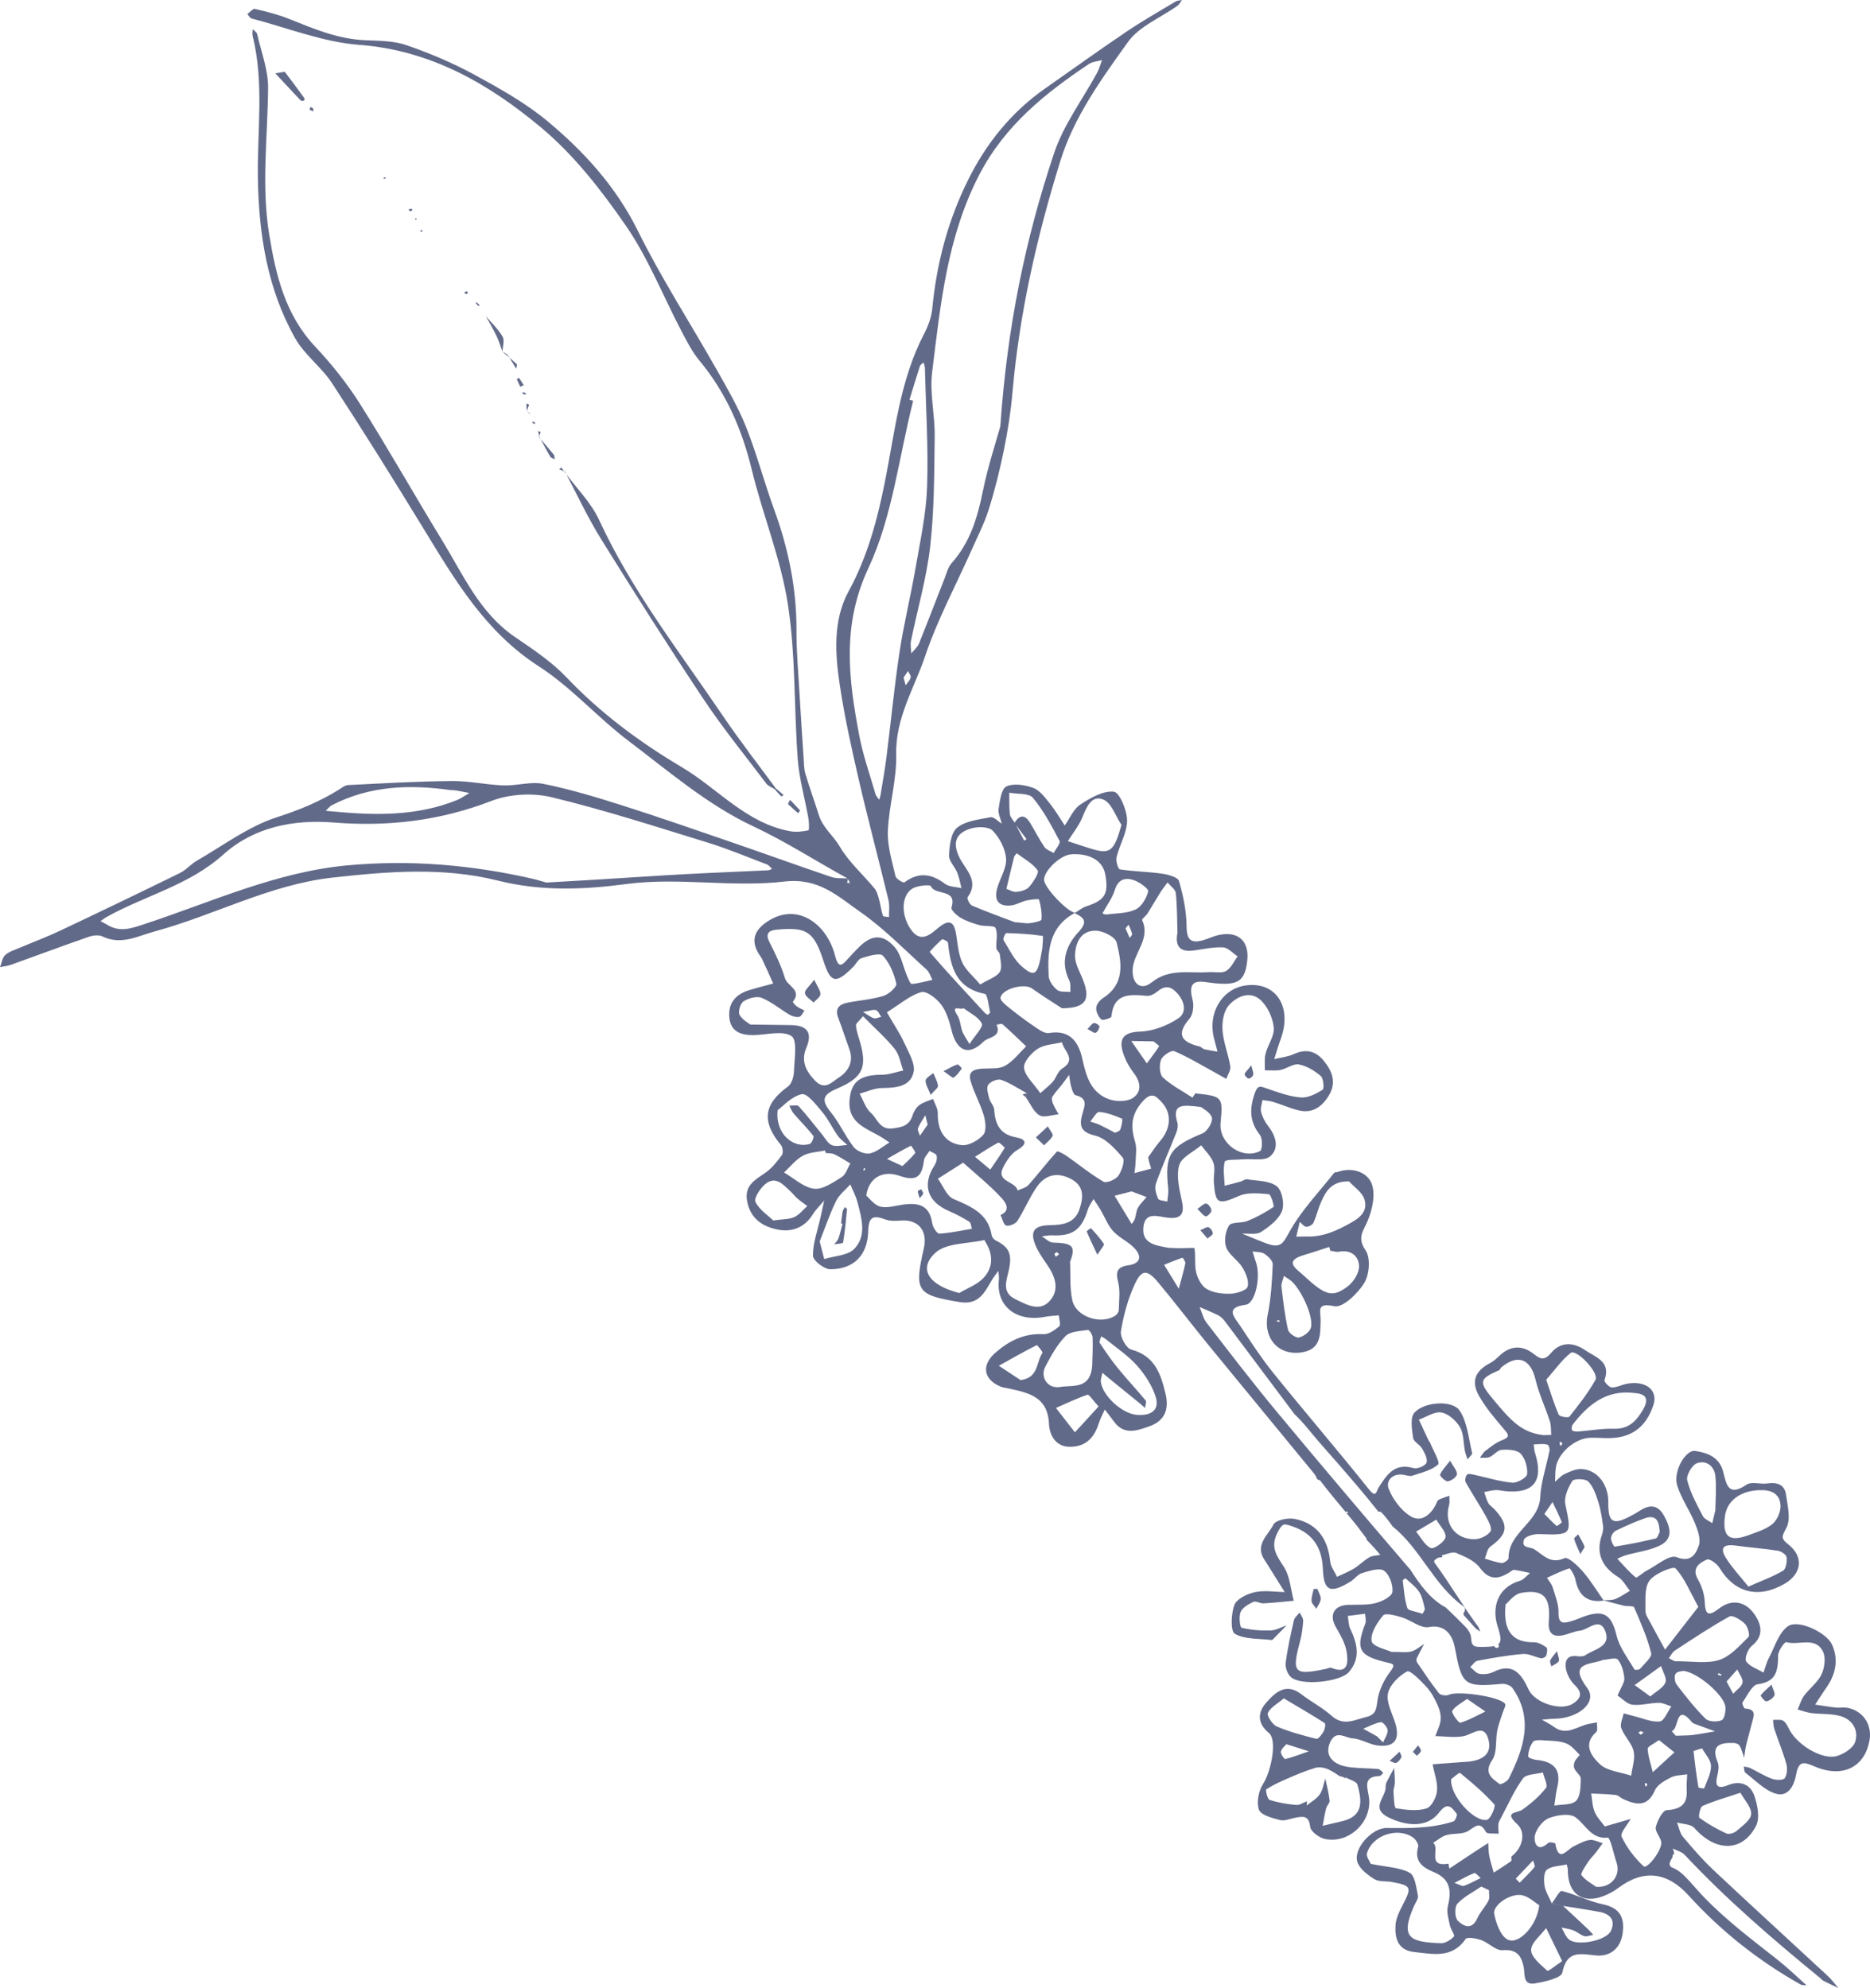 <?xml version="1.0" encoding="UTF-8"?><svg id="_レイヤー_2" xmlns="http://www.w3.org/2000/svg" viewBox="0 0 995.03 1057.9"><defs><style>.cls-1{fill:#626a89;}</style></defs><g id="_レイヤー_1-2"><path class="cls-1" d="M0,514.65c1.93-.4,3.95-.56,5.79-1.22,13.8-4.94,27.53-10.07,41.37-14.88,2.25-.78,5.38-1.17,7.37-.22,10,4.82,18.76-.23,27.93-2.72,31.73-8.61,61.17-24.87,94.35-28.58,29.38-3.28,58.95-5.71,87.97,1.55,23.03,5.76,45.19,4.95,68.75,1.83,27.51-3.64,56.21,1.95,83.83-1.29,18.34-2.15,28.5,7.9,40.26,16.07,12.78,8.88,23.79,20.31,35.43,30.79,1.47,1.33,2.08,3.62,3.08,5.47-3.65.8-7.28,1.85-10.97,2.18-.71.06-1.82-2.62-2.48-4.16-2.25-5.27-3.2-11.65-6.81-15.66-6.43-7.14-12.47-6.3-19.26.68-1.76,1.81-3.54,3.59-5.2,5.49-3.64,4.16-5.29,5.49-7.19-1.8-4.32-16.58-20.22-28.54-36.26-17.53-6.41,4.4-8.56,9.68-4.35,16.72.65,1.08,1.47,2.07,2,3.2,1.99,4.25,3.89,8.55,5.82,12.82-4.24,1.16-8.51,2.22-12.71,3.5-7.19,2.18-11.38,6.88-10.63,14.62.74,7.66,6.33,9.39,12.95,9.31,6.9-.09,15.41-2.6,20.13.55,3.23,2.16,1.53,12.23,1.31,18.74-.09,2.8-1.2,6.65-3.23,8.12-12.92,9.37-14.13,18.55-3.73,31.08.99,1.19,1.34,4.24.52,5.37-2.53,3.47-5.34,7.04-8.82,9.44-5.55,3.82-11.28,6.77-9.65,15.22,1.76,9.2,8.21,13.39,16.22,14.98,7.51,1.48,14.23-.95,18.66-8.02,1.69-2.7,4.06-4.97,6.12-7.44-.69,3.11-1.37,6.23-2.06,9.34-1.48,6.7-3.99,13.4-3.92,20.08.03,2.55,5.98,7.17,9.23,7.17,12.39-.03,19.85-7.45,20.15-20.2.18-7.86,2.69-8.71,9.16-6.3,2.5.93,5.54.77,8.3.57,9.3-.67,14.33,5.46,12.11,15.03-5.24,22.61-3.61,24.62,19.14,28.36,10.57,1.74,13.42-5.71,17.47-12.31.92-1.5,2.06-2.87,3.1-4.3.09,1.63.42,3.29.25,4.89-1.53,13.85,9.27,22.47,24.5,19.57,2.42-.46,4.92-.55,7.38-.81.15,2.01,1.19,5.05.28,5.83-2.35,2.01-5.62,4.35-8.39,4.2-10.16-.54-18.14,3.4-25.54,9.8-7.55,6.52-6.62,14.18,2.58,18.06,1.43.6,3.05.74,4.58,1.08,10.57,2.33,20.65,4.38,21.29,18.9.25,5.62,3.37,12.48,11.87,12.11,8.17-.35,12.3-5.22,14.6-12.46.81-2.54,2.13-4.93,3.22-7.38,1.64,2.15,3.32,4.27,4.91,6.45,5.37,7.39,12.32,4.75,18.75,2.5,8.05-2.83,10.68-8.82,8.68-17.23-2.55-10.71-5.72-20.29-18.3-23.64-2.63-.7-5.94-6.67-5.47-9.66,1.35-8.43,3.65-16.95,7.18-24.71,3.86-8.48,6.72-8.47,12.86-1.11,9.05,10.86,17.6,22.13,26.55,33.08,18.66,22.82,37.46,45.53,56.15,68.33.78.96,1.3,2.13,1.86,3.27.61,0,1.23.24,1.69.84,4.25,5.65,8.87,11.03,13.36,16.49.18-.17.37-.34.55-.51.26.28.51.56.77.84-.23.06-.47.11-.7.17l-.54-.4c.08.1.16.19.24.29,2.77,3.38,5.69,6.78,8.26,10.39.75.98,1.52,1.95,2.25,2.94.2.27.22.52.18.76.07.11.13.22.2.33.79.83,1.58,1.65,2.37,2.48,1.67,1.74,3.2,3.61,4.79,5.43-1.98.41-4.23.38-5.89,1.34-2.91,1.69-5.32,4.23-8.2,5.99-2.81,1.72-5.95,2.92-8.94,4.35-1.26-2.72-3.36-5.36-3.64-8.18-1.2-12.01-6.95-20.29-18.94-22.64-3.59-.7-10.1.65-11.27,3.03-2.75,5.58-9.95,10.71-4.91,18.51.51.79,1.03,1.58,1.53,2.38,3.13,5,6.26,10.01,9.39,15.01-5.33-.07-10.85-1.05-15.92.07-4.07.9-9.61,3.55-10.85,6.82-1.78,4.68-2.15,13.97.26,15.34,5.39,3.06,12.87,2.45,19.5,3.3.26.03.62-.21.82-.42,2.4-2.45,4.78-4.92,7.17-7.38-2.81.95-5.61,2.63-8.45,2.71-5.18.14-10.48-.23-15.47-1.45-.9-.22-1.55-5.98-.51-8.39,1.02-2.37,4.16-4.16,6.76-5.36,1.39-.64,3.63.88,5.45.78,5.36-.29,10.71-.89,16.07-1.38-1.65-6.09-2.02-13.01-5.28-18.06-4.13-6.38-7.52-10.79-2.94-19.04,2.14-3.86,2.88-3.94,5.85-3.04,11.54,3.49,17.35,10.61,17.86,23.34.48,11.95,4.14,13.07,14.75,6.55,2.13-1.31,3.76-3.8,6-4.45,3.86-1.13,9.22-3.03,11.72-1.33,2.93,1.99,4.98,7.67,4.51,11.39-.3,2.38-5.58,5.06-9.05,5.91-4.7,1.16-9.8.71-14.73.92-7.3.32-9.92,5.39-6.4,11.63,2.43,4.3,5.19,8.86,5.87,13.58.69,4.8,1.15,12.09-8.21,8.29-.71-.29-1.77.33-2.68.52-17.11,3.64-18.46,2.21-14.01-14.31.98-3.62,1.5-7.42,1.74-11.16.09-1.46-1.19-3.01-1.85-4.51-1.06,1.38-2.73,2.62-3.08,4.17-1.72,7.52-3.42,15.09-4.39,22.73-.3,2.37.97,5.79,2.73,7.43,5.22,4.89,26.44,2.74,31.05-2.76,6.25-7.46,4.28-15.11.58-22.93-.96-2.02-.89-4.52-1.29-6.8,3.07-.39,6.13-.78,9.2-1.17.07,1.75.7,3.72.12,5.22-5.19,13.53-3.51,17.11,10.83,20.55,3.99.96,5.6.89,2.28,5.27-3.1,4.09-5.6,9.21-6.49,14.21-.8,4.49-.33,8.34-6.05,9.69-6.31,1.49-12.17,5.09-18.53-.64-4.86-4.37-10.88-7.43-16.09-11.46-8.13-6.29-13.79-1.04-18.58,4.36-4.66,5.25-5.06,10.96,1.35,16.28,4.52,3.75,1.18,20.43-3.13,27.1-2.39,3.7-3.61,9.87-2.18,13.75,1.06,2.87,7.11,4.41,11.21,5.46,2.5.64,5.53-.78,8.32-1.28,3.99-.71,7.07-1.21,7.7,4.83.26,2.48,4.68,5.81,7.71,6.48,12.99,2.89,25.61-9.3,23.53-22.4-.85-5.37-3.09-10.8,5.66-11.06.69-.02,1.35-1.09,2.02-1.67-.87-.71-1.7-1.95-2.63-2.04-5-.46-10.05-.37-15.03-.97-9.87-1.19-13.84-6.74-10.4-13.71,3.09-6.25,7.89-1.88,11.58-1.68,4.54.25,8.89,3.25,13.47,3.82,8.99,1.11,12.05-3.23,9.36-11.98-1.61-5.24-4.85-10.96-3.86-15.74.95-4.58,5.82-9.29,10.2-11.71,1.49-.83,7.09,4.8,10.15,8.09,2.52,2.71,4.39,6.18,5.96,9.58,1.13,2.45,1.96,5.4,1.73,8.02-.25,2.98-1.82,5.84-2.82,8.75,4.96.09,10.06.92,14.85.06,5.06-.91,11.21-7.27,13.48,2.11,1.94,8.04-4.22,10.88-11.32,11.48-.94.08-1.88.11-2.83.18-5.21.39-10.43.78-15.64,1.18.89,4.73,2.76,9.55,2.34,14.16-.31,3.41-3.01,8.57-5.7,9.36-5,1.48-10.85.76-16.16-.13-.92-.15-1.09-5.68-1.3-8.74-.1-1.52.69-3.09.72-4.65.04-2.69-.2-5.38-.33-8.07-1.39,2.57-2.85,5.1-4.13,7.73-.4.81-.43,1.85-.45,2.79-.13,5.31-8.27,11.01,1.64,15.86,10.09,4.93,20.74,5.28,26.76-2.58,4.66-6.09,6.71-2.81,9.42.56.47.59-.75,3.79-1.73,4.11-11.57,3.75-23.57,3.63-35.55,3.48-7.77-.1-17.97,11.08-15.53,18.18,1.26,3.67,5.43,6.81,9,9.04,2.44,1.52,6.14.94,9.23,1.52,10.47,1.95,10.73,2.72,6.09,11.78-1.83,3.56-3.85,7.47-4.07,11.31-.38,6.88,1.22,13.26,10.03,14.19,9.94,1.05,20.04,3.56,27.29-6.95.83-1.2,5.75-.32,8.39.63,3.93,1.42,7.68,5.63,11.24,5.35,7.47-.6,9.96,2.7,11.27,8.96.76,3.65-.59,9.79,5.94,8.71,5.24-.87,13.99-2.85,14.58-5.7,2.45-11.91,9.12-10.1,17.84-9.2,7.12.74,13.13-3.23,14.28-11.81,1.16-8.64-1.6-13.55-10.72-15.45-7.38-1.54-14.3-5.22-21.65-7.05-1.15-.28-3.5,4.28-5.29,6.61,1.94.45,3.88.9,5.81,1.35-1.95-.41-3.87-.84-5.79-1.26-1.36-3.14-3.34-6.17-3.91-9.44-.49-2.82-.42-7.33,1.26-8.58,2.71-2.01,6.96-1.96,10.56-2.78.2.98.58,1.95.57,2.93-.12,12.71,7.95,18.44,19.49,13.69,2.6-1.07,5.14-2.46,7.39-4.14,13.42-10.07,26.01-8.5,37.3,3.94,17.28,19.03,37.23,34.83,59.66,47.45.86.48,2.05.38,3.15.43-5.33-4.88-10.54-9.79-16.25-14.27-13.17-10.32-26.33-20.33-38.04-32.34-2.78-2.85-5.3-5.93-8.01-8.84-2.57-2.75-5.45-5.83-9.07-7.15-1.09-.4-1.6-1.32-1.4-2.46.13-.74.58-1.47.92-2.12.19-.36.38-.72.58-1.07-.09-.54.04-1.11.57-1.6.12-.11.23-.19.34-.27-.23-.9-.46-1.8-.77-2.63,2.11,1.07,4.74,1.66,6.27,3.29,22.32,23.86,47.04,45.04,72.25,65.7.49.4.86.98,1.4,1.26,2.7,1.37,5.43,2.66,8.16,3.97-1.82-2.11-3.45-4.43-5.48-6.31-20.25-18.79-40.67-37.41-60.81-56.32-5.88-5.52-11.2-11.67-16.39-17.85-1.68-2-2.13-5.04-3.15-7.61,3.13.91,7.4.84,9.21,2.9,11.24,12.8,25.51,13,32.8-1.06,2.18-4.21.83-11.23-.94-16.24-2.08-5.86-7.42-8.11-13.87-5.5-4.6,1.87-7.35,1.44-5.84-4.69.59-2.39,1.15-5.35.28-7.45-3.86-9.29,1.47-10.48,8.55-10.29,1.08.03,2.65.63,3.11,1.45,1.1,1.99,1.66,4.27,2.44,6.43.31-2.13.46-4.29.95-6.37.93-3.95,2.11-7.85,3.07-11.8.86-3.53,3.08-7.74-3.64-8.03-.51-.02-1.66-2.7-1.26-3.27,2.47-3.5,4.97-9.22,8.06-9.64,10.13-1.35,10.77-7.44,10.86-15.35.03-2.5,3.55-7.3,4.3-7.08,6.55,1.94,15.47-3.21,19.55,4.98,1.61,3.23.9,8.69-.75,12.18-2.03,4.29-6.37,7.43-9.3,11.37-1.57,2.12-2.29,4.88-3.39,7.35,2.47.65,4.9,1.59,7.41,1.9,4.98.62,10.18.22,14.96,1.47,6.75,1.76,10.14,7.48,8.26,13.75-.99,3.31-6,6.56-9.81,7.63-7.63,2.14-20.56-5.61-25.03-13.68-.99-1.8-1.85-4.01-3.42-5.06-1.34-.9-3.62-.41-5.48-.54.2,1.58.15,3.24.64,4.72,2.09,6.24,4.63,12.34,6.41,18.66.67,2.39.48,5.78-.82,7.67-.81,1.17-4.71,1.1-6.77.34-4.08-1.49-7.82-3.89-11.75-5.79-.99-.48-2.2-.51-3.3-.74.28,1.13.17,2.76.9,3.32,5.14,3.92,9.97,9.09,15.84,11.02,6.99,2.31,10.13-4.49,11.11-9.93,1.37-7.61,3.96-6.98,9.98-4.41,14.97,6.41,26.89.13,29.16-14.42,1.3-8.33-4.02-15.7-12.33-16.9-1.84-.27-3.78.15-5.63-.06-3.68-.41-7.34-1.04-11.01-1.58,1.92-2.93,3.76-5.92,5.78-8.78,5.11-7.19,6.82-15.1,3.18-23.14-2.92-6.44-17.95-13.57-23.39-9.82-4.95,3.4-7.08,11.02-10.2,16.91-1.29,2.43-1.94,5.2-2.88,7.81-3.19-1.9-7.27-3.19-9.22-5.96-1.01-1.44.89-6.58,2.94-8.21,6.67-5.3,5.2-11.38,1.61-16.68-4.62-6.83-11.83-8.61-18.68-3.47-5.84,4.39-7.58,4.08-7.93-3.46-.18-3.95-1.53-8.19-3.52-11.62-3.61-6.23.61-8.93,4.75-10.79,1.33-.6,5.29,2.22,6.58,4.36,8.01,13.33,20.61,16.64,34.55,8.64,9.38-5.38,10.5-14.6,1.96-21.17-4.57-3.52-2.69-4.78-.68-9.05,2.22-4.71.44-11.56-.39-17.36-.77-5.46-4.82-6.59-9.91-5.88-3.7.51-8.46-1.12-11.1.65-9.85,6.65-10.68-.22-12.47-7.07-1.94-7.43-8.06-9.9-14.82-10.89-5.09-.75-11.87,10.82-9.6,18.32,2.12,6.97,6.62,13.19,9.4,20.01,1.55,3.8,3.34,8.76,2.09,12.1-1.52,4.09-3.84,9.22-11.86,6.08-3.77-1.47-10.49,4.43-15.8,7.15-2.13,1.09-5.27,4.12-5.84,3.66-3.61-2.91-6.62-6.55-9.83-9.96,1.52-.64,3-1.45,4.58-1.89,5.95-1.68,12.32-2.42,17.82-5.03,7.77-3.7,5.75-10,2.4-16.03-3.57-6.41-8.22-5.72-13.42-2.24-1.31.87-2.72,1.6-4.1,2.35-9.61,5.19-12.26,3.62-12.09-7.18.15-9.58-6.03-17.51-14.44-17.71-2.88-.07-5.95,1.32-8.67,2.58-1.96.91-3.5,2.73-5.22,4.15.13-2.51.06-5.04.42-7.51,1.13-7.74,10.24-15.64,18.24-15.86,2.83-.08,5.66.1,8.49.17,12.93.33,21.07-5.33,25.16-17.49,2.65-7.9-3.83-13.27-14-11.45-2.76.49-5.44,2.06-8.13,2-1.39-.03-4.16-3.06-3.87-3.87,3.62-10.11-4.88-12.22-10.41-16.04-6.19-4.28-13-4.42-17.9,1.41-3.8,4.52-5.84,3.4-9.61.48-5.84-4.52-11.99-4.34-17.67.86-1.6,1.47-3.21,3.08-5.1,4.07-8.22,4.29-10.55,9.89-5.87,17.95,3.59,6.18,8.32,11.77,13,17.23,2.56,2.97,3.53,4.3-1.03,6.01-3.17,1.19-5.95,3.51-8.72,5.58-1.23.92-2,2.46-2.98,3.72,1.74-.09,3.68.28,5.17-.37,2.27-.98,4.16-3.69,6.33-3.84,3.42-.23,8.11-.08,10.12,1.99,2.47,2.55,3.84,7.34,3.49,10.95-.17,1.85-5.25,4.77-7.88,4.54-6.73-.59-13.32-2.71-19.98-4.14-1.36-.29-3.35-.83-4.05-.18-.85.79-1.32,3.1-.76,4.09,3.45,6.19,7.4,12.1,10.84,18.29,1.35,2.44,3.36,6.43,2.38,7.82-1.61,2.28-5.39,4.12-8.29,4.19-10.48.24-16.62-8.28-13.79-18.08.45-1.57.13-3.37.16-5.06-1.92.7-3.91,1.26-5.71,2.19-.69.35-.99,1.53-1.41,2.36-2.88,5.79-8.01,9.85-13.58,6.37-5.04-3.15-9.36-8.98-11.58-14.59-1.64-4.14,1.87-8.43,7.88-7.47,1.56.25,3.31.95,4.66.49,4.81-1.62,10.28-2.79,13.76-6,1.18-1.09-2.78-7.75-4.41-11.86-.11-.28-.46-.45-.59-.73-1.76-3.74-3.5-7.49-5.25-11.23,4.02-1.42,8.32-4.46,11.98-3.82,3.73.66,7.84,4.33,9.89,7.8,2.08,3.51,1.78,8.4,2.64,12.66.31,1.53.92,3,1.4,4.5.85-1.17,2.62-2.55,2.4-3.46-1.83-7.64-2.46-16.22-6.58-22.46-3.8-5.76-18.85-4.83-24.1,1.08-2.37,2.66-1.29,8.93-.69,13.42.27,2.04,3.55,3.51,4.78,5.64,1.33,2.31,3.07,5.52,2.36,7.52-.59,1.66-4.9,3.5-6.87,2.92-10.07-3-14.28,3.53-18.63,10.33-1.18,1.85-1.21,5.85-5.02,1.09-16.66-20.82-34.04-41.06-50.79-61.81-6.51-8.07-12.21-16.81-17.93-25.48-2.86-4.33-8.45-9.57,3.04-11.08,5.09-.67,7.99-14.61,5.61-22.05-.67-2.1-1.34-4.21-2-6.31,2.14.36,4.65.15,6.31,1.23,1.95,1.28,4.54,3.76,4.46,5.61-.39,8.94-.89,17.98-2.67,26.72-2.59,12.71,5.84,22.26,18.47,20.08,9.99-1.73,9.44-9.58,9.67-16.63.17-5.14-2.77-9.99,7.35-7.85,4.41.93,12.44-6.8,15.88-12.4,2.74-4.48,3.42-13.34.71-17.33-4.62-6.78-1.36-10.01,1.04-15.62,2.6-6.07,4.38-14.51,2.09-20.11-2.44-5.96-10.37-8.79-18.05-5.98-.58.21-1.5.05-1.8.43-8.24,10.47-17.73,20.27-24.03,31.81-3.03,5.55-4.41,8.03-10.3,6.35-1.21-.34-2.39-.8-3.55-1.27-3.71-1.48-7.41-2.99-11.11-4.49,3.4-.22,7.53.71,10.03-.9,4.42-2.85,9.4-6.63,11.19-11.18,1.44-3.66.04-11.01-2.81-13.19-3.92-3-10.38-2.77-15.79-3.67-1.07-.18-2.3.91-3.51,1.24-2.78.78-5.6,1.45-8.4,2.17-.13-4.32-1.04-8.86.07-12.84.33-1.2,6.24-.9,9.6-1.2,4.96-.44,11.52,1.03,14.54-1.59,5.02-4.37,3.06-10.82-1.07-16.13-1.69-2.18-3.08-4.83-3.75-7.49-.49-1.93.43-4.21.72-6.34,1.96.33,3.98.45,5.86,1.04,4.48,1.39,8.81,3.33,13.35,4.44,7.08,1.73,12.09-1.55,15.84-7.42,4.52-7.07,2.25-13.26-2.45-18.99-4.27-5.21-9.47-6.45-15.86-3.53-3.23,1.47-6.97,1.82-10.48,2.68,1.12-3.48,2.11-7.01,3.38-10.44,6.34-17.15-2.19-30.74-18.15-28.82-13.15,1.58-21.08,15.18-17.02,29.16.59,2.03,1.07,4.09,1.6,6.14-2.35-.43-4.72-.76-7.04-1.32-.87-.21-1.55-1.21-2.42-1.42-9.23-2.25-13.03-6.01-5.42-14.84,1.92-2.23,2.43-6.96,1.62-10.02-3.29-12.39,4.7-9.57,11.24-8.88,12.95,1.38,16.61-1.02,17.85-11.86,1.21-10.62-4.89-16.1-15.46-13.68-2.73.62-5.3,1.94-8.01,2.71-6.46,1.83-8.73-.14-8.8-7.35-.08-8.1-1.78-16.34-4.04-24.15-.59-2.05-5.77-3.46-9.03-3.92-7.43-1.07-15-1.13-22.42-2.28-.96-.15-2.27-4.5-1.78-6.51,1.63-6.62,5.65-13.06,5.61-19.56-.03-5.4-4.05-14.96-7.07-15.28-5.73-.59-12.51,3.35-17.87,6.89-3.61,2.39-5.54,7.32-8.23,11.12-2.62-3.92-4.98-8.05-7.93-11.7-2.55-3.16-5.31-7.01-8.81-8.31-4.42-1.63-10.44-2.59-14.32-.77-2.7,1.27-3.45,7.64-4.12,11.88-.4,2.48,1.06,5.26,1.68,7.91-2-1.22-4.24-3.75-5.94-3.42-6.16,1.18-13.27,1.91-17.81,5.55-3.33,2.67-4.05,9.6-4.32,14.72-.16,2.97,3.08,6.02,4.37,9.2,1.06,2.62,1.52,5.5,2.24,8.26-2.97-.72-6.55-.63-8.78-2.32-7.23-5.45-14.06-6.37-21.59-.73-.53.4-4.4-1.84-4.73-3.31-1.8-7.94-4.4-16.09-4.06-24.05.57-13.61,4.77-27.18,4.44-40.69-.47-19.47,9.64-35.28,15.42-52.43,6.53-19.4,16.38-37.68,24.72-56.47,3.18-7.17,6.82-14.22,9.15-21.67,3.28-10.47,5.92-21.18,8.11-31.94,2.02-9.96,3.59-20.08,4.47-30.21,3.67-42.05,12.98-82.89,25.45-123.1,7.36-23.73,21.91-43.63,36.01-63.36,6.02-8.42,17.47-12.94,26.39-19.32.98-.7,1.55-1.99,2.31-3.01-1.14.25-2.44.24-3.39.81-8.84,5.31-17.82,10.42-26.35,16.19-14.52,9.81-28.74,20.06-43.1,30.11-17.89,12.52-31.14,28.98-40.82,48.39-10.78,21.61-16.86,44.53-19.16,68.57-.44,4.56-2.13,9.27-4.27,13.37-12.92,24.71-15.57,51.96-20.9,78.7-4,20.1-9.27,40.03-19.41,58.61-8.31,15.24-7.19,32.98-4.65,49.82,2.57,17.01,6.3,33.88,10.18,50.65,4.92,21.3,10.58,42.42,15.72,63.67.7,2.9.23,6.08.3,9.13-1.13-.21-3.09-.16-3.25-.68-.94-2.99-1.33-6.15-2.17-9.18-.53-1.9-1.13-3.99-2.35-5.46-6.15-7.42-13.64-14-18.43-22.19-3.41-5.82-9.02-10.04-11.1-16.65-2.33-7.4-5.01-14.7-7.22-22.13-.79-2.64-.73-5.55-.92-8.35-.79-11.83-1.59-23.67-2.27-35.51-.62-10.81-1.58-21.62-1.54-32.43.09-22.24-4.28-43.5-11.88-64.31-5.32-14.57-9.25-29.67-14.99-44.06-4.25-10.64-10.11-20.69-15.78-30.7-13.87-24.53-29.25-48.29-41.72-73.5-11.6-23.44-28.45-41.97-47.9-58.22-11.79-9.86-25.6-17.55-39.18-24.95-11.54-6.28-23.82-11.46-36.26-15.73-6.9-2.37-14.78-2.24-22.24-2.6-14.35-.69-27.2-6.17-40.23-11.4-5.77-2.32-11.9-3.81-17.98-5.23-1.07-.25-2.67,1.75-4.02,2.71.73.81,1.34,2.14,2.22,2.37,19.09,4.96,38.01,12.59,57.38,14.05,38.09,2.88,68.91,20.8,96.56,43.87,17.57,14.66,32.28,33.53,45.36,52.52,11.81,17.15,19.59,37.07,29.33,55.67,2.91,5.56,5.83,11.3,9.8,16.08,14.17,17.08,22.58,36.59,27.79,58.07,5.82,24.01,15.46,47.3,19.19,71.56,4.17,27.06,3.19,54.88,5.23,82.31.79,10.54,3.8,20.91,5.65,31.39.39,2.2.5,6.39.06,6.49-3.11.67-6.5,1.07-9.61.52-23.45-4.2-38.56-22.7-57.81-34.12-22.46-13.32-43.23-28.75-61.38-47.83-7.93-8.33-17.85-14.93-27.44-21.47-18.82-12.85-27.51-33.13-38.76-51.5-14.77-24.12-28.65-48.79-43.75-72.69-6.84-10.82-15.01-21-23.78-30.35-15.91-16.95-20.87-37.85-24.43-59.69-4.24-26-.79-51.93-.58-77.91.08-9.52-3.64-19.09-5.8-28.61-.23-1.02-1.56-1.8-2.38-2.69-.03,1.19-.33,2.45-.05,3.57,6.23,25.09,2.4,50.49,2.8,75.79.48,29.63,4.99,58.91,19.86,85.19,5.01,8.85,14.04,15.35,19.66,23.95,16.65,25.49,32.77,51.33,48.63,77.32,16.79,27.51,32.91,54.95,61.34,73.27,17.22,11.1,31.17,27.15,47.63,39.61,21.41,16.21,42.36,34.24,66.33,45.46,17.6,8.24,33.52,18.62,50.31,27.8-2.93-.19-6.03.1-8.71-.81-17.47-5.91-34.82-12.2-52.26-18.2-19.73-6.78-39.44-13.66-59.32-19.98-13.68-4.34-27.5-8.51-41.55-11.34-6.75-1.36-14.18,1.09-21.27.83-9.17-.33-18.3-2.43-27.44-2.35-18.4.17-36.79,1.25-55.18,2.16-1.69.08-3.38,1.47-4.95,2.45-10.33,6.45-21.21,10.88-33,14.68-15.1,4.87-28.52,15.04-42.55,23.11-3.21,1.85-5.74,4.97-9.04,6.58-21.23,10.42-42.55,20.67-63.94,30.78-7.04,3.33-14.38,6.04-21.55,9.1-2.59,1.11-5.52,1.96-7.49,3.79-1.54,1.43-1.85,4.2-2.7,6.37ZM484.89,347.75c-.07-2.25-.58-4.58-.14-6.72,3.42-16.81,8.31-33.44,10.22-50.41,2.19-19.42,2.14-39.12,2.38-58.71.14-11.26-2.73-22.73-1.37-33.75,4.45-36.01,7.93-72.24,25.24-105.45,13.46-25.83,34.82-43.05,58.17-58.63,1.93-1.29,4.64-1.43,6.98-2.1-.82,2.2-1.4,4.53-2.51,6.58-7.74,14.28-17.89,27.74-22.96,42.89-15.17,45.32-24.95,91.98-28.63,145.46-2.18,7.9-6.55,21.02-9.29,34.47-2.87,14.11-6.81,27.35-16.65,38.33-1.8,2.01-2.53,5.03-3.56,7.66-4.59,11.67-9.03,23.39-13.74,35.01-.82,2.01-2.73,3.58-4.14,5.36ZM480.8,360.57c.82-1.22,1.59-2.36,2.37-3.51.51,1.17,1.64,2.5,1.39,3.48-.39,1.51-1.72,2.78-2.66,4.15-.35-1.32-.7-2.63-1.1-4.12ZM471.69,402.95c-.86,6.77-2.09,13.5-3.18,20.24-.13.8-.47,1.57-.71,2.36-.67-.98-1.64-1.87-1.95-2.96-3.02-10.48-6.71-20.84-8.71-31.52-5.59-29.85-9.31-58.27,4.94-88.75,12.81-27.41,16.25-59.2,23.83-89.06-.66-.18-1.31-.35-1.97-.53,1.83-5.98,3.61-11.97,5.55-17.92.25-.77,1.28-1.29,1.94-1.92.24.96.68,1.91.7,2.87.52,21.16,1.9,42.34,1.17,63.46-.5,14.46-3.7,28.87-6.17,43.22-2.58,14.94-6.24,29.7-8.5,44.67-2.8,18.54-4.59,37.23-6.94,55.84ZM719.41,650.37c-7.75,4.39-15.1,7.88-24.02,7.66-1.88-.05-3.76.04-5.65.06l1.87-7.84c1.14.92,2.25,2.52,3.42,2.57,1.29.06,3.33-1,3.84-2.11,1.68-3.66,2.55-7.7,4.21-11.37,2.52-5.58,5.55-10.84,14.75-10.66,2.82,3.11,7.01,5.8,8.15,9.44,1.64,5.22-.71,8.92-6.58,12.24ZM693.51,678.6c-3.31-3.1-10.91-7.44.27-10.72,4.54-1.33,9.03-2.87,13.54-4.32.18.68.37,1.36.55,2.03,1.53.19,3.13.79,4.57.51,6.29-1.22,10.44,2.24,10.71,7.48.18,3.57-2.78,8.47-5.84,10.82-8.22,6.31-12.03,5.21-23.81-5.81ZM681.85,684.67c-.2-1.67.79-3.49,1.34-5.66,1.6,1.06,2.11,1.42,2.64,1.73,5.4,3.16,13.36,19.39,11.72,25.73-.59,2.27-3.92,4.75-6.39,5.28-1.65.35-5.38-2.28-5.8-4.11-1.7-7.54-2.6-15.27-3.5-22.96ZM679.44,702.62c.46,0,.91-.01,1.36.06.05,0,.04.46.06.71-.39,0-.77-.02-1.16-.03-.09-.25-.18-.49-.27-.73ZM947.43,801.55c.02,3.24-1.89,7.48-4.37,9.51-3.48,2.83-8.22,4.24-12.57,5.85-10.36,3.84-13.99.95-12.69-9.84,1.1-9.16,9.55-14.58,20.67-14.06,5.96.28,8.93,3.57,8.96,8.55ZM923.77,822.51c7.37,1.04,14.81,1.53,22.15,2.69,1.8.28,4.54,2.09,4.72,3.47.31,2.36-.29,6.24-1.88,7.18-5.23,3.12-11.07,5.21-18.43,8.47-4.23-5.31-8.59-9.9-11.91-15.16-3.86-6.11-.54-7.49,5.35-6.66ZM906.05,806.73c-3.18-6.15-6.63-12.37-8.28-18.99-.64-2.58,2.53-8.11,5.15-9.07,5.05-1.86,9.34,1.56,9.86,6.99.61,6.28.02,12.68-.04,18.06-.7,2.92-1.17,4.88-1.64,6.84-1.73-1.25-4.18-2.13-5.06-3.82ZM704.31,921.36c-.9,1.61-2.9,4.2-3.83,3.97-7.15-1.79-14.36-3.7-21.11-6.59-2.34-1-5.43-5.8-4.75-7.2,1.45-2.99,5.14-4.9,8.5-7.75,8.19,4.88,15.08,8.85,21.75,13.15.58.37.15,3.17-.55,4.42ZM684.49,928.18c5.14,1.62,8.54,2.7,11.95,3.77-4.15,1.45-8.26,3.06-12.51,4.14-.5.13-2.64-2.78-2.39-3.94.35-1.67,2.18-3.03,2.95-3.98ZM706.71,941.54c2.19,1.01,4.22,2.35,6.25,3.71,1.06.11,2.08.42,2.87,1.14.02-.19.08-.39.12-.58,2.2,1.28,5.86,2.15,6.34,3.9,2.27,8.18,3.58,16.58-7.89,19.39-3.52.87-7.07,1.67-10.6,2.5.59-3.08,1.05-6.2,1.82-9.24.38-1.48,2.03-2.9,1.88-4.21-.44-3.93-1.49-7.79-2.3-11.68-.94,2.85-1.34,6.08-2.98,8.44-1.67,2.4-4.56,3.95-6.92,5.87.05-.76.1-1.51.15-2.27,0,0-.05.04-.05.04-1.91.71-3.9,2.15-5.73,1.97-4.78-.44-9.6-1.24-14.14-2.71-1.14-.37-2.24-5.3-1.74-5.62,3.64-2.34,7.62-4.18,11.61-5.89,4.78-2.05,9.6-4.11,14.58-5.56,2.02-.59,4.74-.11,6.72.81ZM738.38,920.74c.09,2.13-1.54,4.32-2.44,6.49l-3.21-3.21c-2.44-1.36-4.88-2.72-7.33-4.07,3.1-1.26,6.12-2.98,9.34-3.52,1.02-.17,3.56,2.74,3.63,4.31ZM554.7,719.95c-3.39,4.66-1.86,13.23-11.64,14.48-3.57-2.36-7.58-5-11.58-7.64,6.68-3.73,13.33-7.51,20.15-10.97.29-.15,3.39,3.68,3.07,4.12ZM538.08,481.82c2.73-.3,5.29-1.97,8.02-2.6,2.28-.53,6.62-1.01,6.76-.55,1,3.42,1.61,7.12,1.31,10.65-.07.84-3.96,1.68-6.17,1.94-2.14.25-4.37-.25-8.08-.53-6.69-2.54-14.77-5.45-22.68-8.8-1.27-.54-2.84-3.84-2.38-4.46,6.44-8.68-1.2-14.75-4.3-21.05-3.94-7.98-1.93-12.94,5.61-15.41,3.65-1.19,9.76-1.25,11.95.96,3.72,3.74,6.74,9.55,7.2,14.75.43,4.87-2.84,10.06-4.46,15.12-2.26,7.05.27,10.74,7.21,9.99ZM535.44,496.55c6.5.16,13.01.52,19.42,1.51.35.05-.22,6.1-.24,6.48-2.34,14.5-3.8,15.76-10.72,9.92-4.28-3.61-6.89-9.27-9.92-14.21-.44-.72.96-3.72,1.46-3.7ZM535.51,472.99c1.74-7.29,2.86-12.12,4.09-16.91.19-.74.93-1.34,1.41-2,3.84,2.92,8.39,5.32,11.12,9.06.92,1.26-2.32,6.3-4.54,8.85-1.43,1.65-4.4,2.4-6.78,2.63-1.8.18-3.73-1.1-5.31-1.63ZM544.95,447.33c-1.43-2.72-2.86-5.43-4.29-8.15,1.86,2.46,3.71,4.91,5.57,7.37-.43.26-.85.52-1.28.78ZM560.69,453.94c-1.67-1.03-3.91-1.68-4.92-3.16-2.82-4.12-5.05-8.64-7.66-12.91-2.7-4.44-5.52-4.38-8.22-.14-.91-1.48-2.36-2.9-2.54-4.47-.44-3.76-.25-7.6-.32-11.41,4.31.8,10.41.11,12.57,2.7,5.72,6.84,9.97,14.97,14.18,22.93.66,1.26-1.98,4.26-3.1,6.46ZM569.79,454.64c9.84-.74,16.92,3.3,18.27,10.44,2,10.57-.11,14.02-9.97,17.19-2.25.72-4.2,2.4-6.29,3.64,5.07,2.44,7.28,4.46,2.08,10.06-6.57,7.09-9.83,15.89-4.9,25.82.85,1.71.44,4.04.61,6.08-2.41-.29-5.46.22-7.06-1.06-2.16-1.73-4.37-4.79-4.52-7.39-.73-13.31.14-26.27,14-33.63-4.83-1.16-16.61-13.84-16.48-17.75.15-4.89,8.77-12.97,14.26-13.38ZM580.59,451.66c-4.16-1.26-8.26-2.69-12.39-4.04,2.61-4.17,5.82-8.1,7.68-12.59,2.28-5.49,4.88-12.16,11.23-9.54,4.33,1.79,6.49,8.81,9.63,13.49-3.99,14.13-5.98,15.76-16.14,12.69ZM610.95,474.34c-.91,3.65-3.52,8.16-6.71,9.65-4.59,2.14-10.27,1.99-15.51,2.65-.91.11-1.91-.56-2.09-.62,2.46-4.52,5.31-8.29,6.6-12.53,1.74-5.7,5.65-6.59,10-5.14,3.07,1.03,8.05,4.65,7.71,5.99ZM600.5,492.07c.66,1.63,1.49,3.21,1.88,4.9.14.59-.8,1.44-1.25,2.17-.73-1.65-1.45-3.31-2.24-5.1.6-.73,1.11-1.35,1.61-1.96ZM612.74,522.82c-5.69,4.56-10.46.68-10.05-6.96.48-8.92,9.7-16.18,5.02-26.23-.27-.58,2.03-2.17,2.86-3.47,2.34-3.69,4.48-7.5,6.81-11.2,1.17-1.86,2.59-3.58,3.89-5.36,1.52,1.88,4.15,3.64,4.37,5.66.75,6.98.66,14.05.89,21.09q-2.12,10.92,8.57,9.46c5.24-.7,10.53-1.93,15.73-1.65,2.65.14,5.14,3.1,7.71,4.79-2,2.68-3.5,6.25-6.16,7.77-2.39,1.37-6.08.38-9.19.61-10.29.76-20.81-2.23-30.46,5.5ZM627.01,541.89c-5.82,3.86-13.31,6.84-20.18,7.05-7.54.24-11.7,2.67-9.51,10.46,1.17,4.15,3.38,8.25,6.01,11.68,3.77,4.9,4.21,10.06-.52,13.19-3.08,2.04-8.8,2.06-12.55.75-9.7-3.4-12.28-12.06-14.32-21.38-1.93-8.82-6.32-15.84-17.78-13.92-2.6.44-5.99-2.27-8.64-4.06-4.74-3.2-9.27-6.73-13.73-10.32-1.48-1.19-3.69-3.28-3.43-4.49,1.03-4.76,12.74-7.74,16.73-4.87,5.18,3.72,10.63,7.07,15.96,10.57,12.62-.1,15.57-4.37,10.98-15.7-1.63-4.01-4.09-8.21-4-12.27.14-6.83,3.05-13.57,11.2-13.3,3.86.13,10.19,3.31,10.92,6.23,2.65,10.62,4.66,21.97-7.18,29.57-1.71,1.1-3.57,3.37-3.68,5.2-.13,2.1,1.16,4.83,2.75,6.26.77.7,5.26-.79,5.33-1.55,1.22-12.69,9.9-11.84,18.89-11.06,1.68.15,3.83-.86,5.2-2.01,4.08-3.43,7.14-3.63,11.06.75,4.22,4.73,4.72,10.41.5,13.21ZM525.81,577.3c1.19-1.75,5.02-3.31,6.9-2.66,4.76,1.66,9.06,4.61,13.55,7.05-.13.76-.25,1.51-.38,2.27,2.33,3.29,4.02,7.65,7.18,9.53,2.45,1.45,6.74-.21,10.21-.49-1.03-1.93-2.2-3.79-3.02-5.8-.44-1.09-.8-2.75-.27-3.58,1.46-2.33,3.43-4.34,5.14-6.53,1.3-1.66,2.5-3.4,3.74-5.11.37,2.16.55,4.37,1.16,6.45.47,1.6,1.22,4.11,2.3,4.38,6.78,1.68,4.82,5.67,3.56,10.18-1.6,5.7-1.1,9.47,6.72,11.29,5.63,1.32,10.73,6.96,14.8,11.75,1.33,1.56-.5,7.08-2.39,9.72-1.44,2.01-6.23,4.01-7.83,3.09-6.86-3.98-13.04-9.1-19.57-13.66-1.61-1.13-4.83-2.82-5.24-2.37-5.22,5.75-9.93,11.96-15.09,17.75-1.35,1.51-3.83,2.01-5.79,2.97-1.12-5.06-11.54-4.46-7.76-12.19,1.75-3.56,4.31-7.45,7.58-9.38,5.93-3.5,4.41-5.78-.66-6.72-8.65-1.59-11.13-7.03-11.64-14.76-.13-2.02-2.11-3.86-2.64-5.93-.62-2.4-1.63-5.68-.55-7.26ZM531.18,608.04c.53-.28,3.53,2.59,3.4,2.82-2.29,3.85-4.9,7.51-7.66,11.54-3.45-2.89-5.77-4.84-8.1-6.8,4.09-2.58,8.1-5.3,12.36-7.56ZM596.12,601.08c-.37.93-2.1,1.33-2.78,1.72-3.29-1.7-5.74-3.06-8.28-4.24-1.57-.73-3.28-1.16-4.93-1.73,1.6-1.81,3.33-5.23,4.76-5.11,4.14.34,8.24,1.92,12.11,3.58.49.21-.16,3.93-.89,5.78ZM544.89,568.34c-.38-3.15,3.82-7.98,7.21-10.18,3.58-2.33,8.6-2.44,13-3.52.83,4.64,8.16,9.11,0,14.07-2.17,1.32-3.03,4.66-4.8,6.82-1.43,1.75-3.33,3.11-6.74,6.2-3.61-5.22-8.13-9.06-8.66-13.39ZM604.07,608.01c-2.39-8.1-2.61-14.47,3.89-21.85,5.02-5.69,7.49-2.4,9.88.04,5.91,6.04,5.22,14.42-.59,21.06-2.39,2.73-4.32,5.87-6.27,8.55.19,1.08.25,1.69.42,2.28.35,1.28.75,2.54,1.14,3.8-2.96.79-5.92,1.59-8.88,2.38.21-1.99.54-3.97.59-5.96.08-3.45.75-7.12-.19-10.3ZM621.6,632.44c.24,2.28-.3,4.64-.48,6.97-1.7-.47-4.46-.49-4.89-1.5-1.04-2.44-2-5.71-1.19-8,3.26-9.17,7.29-18.06,10.85-27.12.66-1.68,1.06-3.87.56-5.52-3.11-10.29,3.4-9.26,12.62-8.17.88.79,5.08,2.82,5.78,5.71.56,2.32-2.44,7.25-4.99,8.31-17.52,7.28-20.17,11.18-18.26,29.33ZM610.22,565.87c-2.76-3.97-5.52-7.94-8.27-11.91,3.64.06,7.29.13,11.88.2.88.76,3.07,2.41,2.96,2.58-2.02,3.15-4.32,6.12-6.56,9.13ZM649.47,597.62c1.29-13.99,1.1-14.21-13.42-15.79-.52.75-1.04,1.5-1.55,2.25-5.33-3.5-11.14-6.47-15.74-10.74-1.82-1.68-2.01-6.67-.97-9.39.86-2.23,5.48-5.25,7.02-4.59,7.5,3.19,14.53,7.49,21.71,11.41,2.01,1.1,4,2.24,5.99,3.37.77-2.24,2.48-4.63,2.14-6.68-1.06-6.46-3.67-12.73-4.15-19.18-.33-4.4.6-10.13,3.3-13.22,4.14-4.74,11.18-7.98,16.76-3.06,3.86,3.41,6.64,9.53,7.21,14.73.49,4.45-3.15,9.24-4.37,14.03-.71,2.79-.28,5.87-.36,8.82,2.8-.04,5.68.32,8.37-.22,3.35-.68,6.81-3.47,9.75-2.91,4.16.8,8.33,3.33,11.61,6.15,1.48,1.27,1.91,6.75.97,7.34-3.44,2.15-7.79,4.4-11.58,4.08-6.14-.51-12.2-2.74-18.11-4.79-3.46-1.2-4.85-2.01-6.47,2.78-2.78,8.21-2.69,15,2.87,22.01,1.46,1.85,1.23,7.95.03,8.54-9.75,4.78-22-4.21-21.01-14.92ZM769.16,818.03c-.39,2.45-6.21,6.49-7.81,5.77-3.27-1.47-5.3-5.67-7.85-8.74,3.43-2.04,6.86-4.07,10.77-6.4,1.82,3.19,5.32,6.59,4.88,9.37ZM816.78,773.23c-.46-1.45-.47-3.05-.69-4.58,2.47-.03,5.09-.54,7.34.15.98.3,1.19,3.09,1.13,2.93-2,9.56-4.63,17.19-4.99,24.92-.64,13.67-17.04,18.69-16.86,32.53.01.9-2.48,2.71-3.64,2.58-3.05-.33-6.01-1.5-9-2.33.93-2.16,1.26-5.15,2.9-6.35,9.37-6.82,10.05-11.4,2.26-19.89-1.06-1.16-2.57-2.02-3.31-3.33-1-1.79-1.47-3.88-2.16-5.85,2.01-.37,4-.93,6.02-1.06,1.54-.1,3.12.36,4.69.53,15.46,1.7,21.07-5.29,16.33-20.26ZM824.67,756.29c.74,2.27.53,4.85.76,7.29-1.86.05-3.71.11-4.14.12-11.99-1.33-17.82-8.3-26.94-19.24-7.82-9.38-7.07-10.75,3.37-15.32.48-.21.64-1.08,1.1-1.46,8.77-7.32,15.58-4.6,18.22,6.44,1.81,7.56,5.22,14.73,7.63,22.17ZM836.79,758.15c8.25-10.7,17.95-18.74,32.86-16.86,6.22.42,8.01,3.1,4.47,9.09-3.58,6.05-7.66,10.18-15.46,9.93-6.18-.2-12.4.97-18.6,1.44-1.18.09-2.61.05-3.49-.56-.44-.3-.33-2.32.22-3.04ZM829.83,767.72c-.01-.15.59-.52.62-.5.34.33.91.78.85,1.08-.09.44-.64.78-1.05,1.21-.16-.64-.37-1.21-.42-1.8ZM822.75,734.23c4.67-5.28,8.24-10.54,13.01-14.26,2.98-2.33,15.27,10.54,13.19,14.29-3.86,6.97-8.89,13.33-13.87,19.6-.61.77-5.22.03-5.67-1.01-2.56-5.9-4.43-12.11-6.66-18.61ZM831,809.94c.13.32-2.48,2.27-2.67,2.11-2.22-1.88-4.22-4.02-6.57-6.4,2.1-3.06,3.22-4.7,4.34-6.34,1.68,3.52,3.45,7.01,4.9,10.63ZM859.2,823.04c-.47.07-2.02-2.93-1.98-4.47.04-1.39,1.27-3.37,2.52-3.98,5.01-2.46,10.15-4.73,15.41-6.61,6.22-2.23,7.71,1.65,7.97,7.29-.58.98-1.13,3.2-2.15,3.44-7.19,1.74-14.46,3.17-21.77,4.33ZM867.3,846.55c-2.61,1.5-5.11,3.31-7.89,4.4-1.87.73-4.12.47-6.21.63-3.59-5.13-6.85-10.55-10.94-15.25-2.69-3.1-7.84-7.97-9.75-7.14-7.42,3.23-10.9-1.29-15.92-4.64-2.4-1.6-7.36-.45-5.67-5.21.62-1.75,5.16-3.06,7.86-2.97,17.65.6,17.58.45,14.14-15.88-.8-3.8,1.45-8.82,3.7-12.4.83-1.31,6.95-1.28,8.47.27,2.7,2.75,4.12,7.01,5.36,10.88,1.31,4.11,1.92,8.47,2.54,12.76.23,1.58-.11,3.37-.65,4.91-3.26,9.42-.11,16.91,8.7,22.31,2.61,1.6,4.2,4.85,6.26,7.35ZM822.8,876.65c-1.87-1.37-4.34-2.75-6.55-2.71-11.09.17-16.63-5.56-15.13-20.14,1.45-1.14,4.55-5.5,8.29-6.15,12.03-2.09,15.77,2.28,14.7,15.2-.45,5.47,1.52,8.63,7.54,7.36,3.05-.64,5.97-2.11,9.03-2.44,4.58-.5,10.54-7.55,13.53.34,3.11,8.22-5.85,9.43-10.6,12.69-1.14.78-3.1.72-4.62.53-5.7-.7-6.42,3.31-5.7,6.96.61,3.1,2.5,6.42,4.81,8.61,4.51,4.27,2.59,7.39-1.27,9.78-6.45,4-20.15-.5-23.47-7.61-3.86-8.25-8.24-14.58-18.82-9.3-2.12,1.06-5.01,1.36-7.35.95-1.78-.31-3.26-2.32-4.87-3.58,1.28-1.17,2.42-3.1,3.87-3.37,8.01-1.49,16.06-2.93,24.17-3.6,3.14-.26,6.42,1.67,9.69,2.28.83.16,2.46-.71,2.71-1.45.46-1.37.78-3.83.07-4.35ZM816.92,936.46c.1.04-3.71-.81-3.73-1.75-.05-2.64.96-5.68,2.55-7.81.82-1.1,3.8-.9,5.76-.77,3.93.26,8.08.22,11.69,1.55,2.85,1.05,5.09,3.88,7.36,6.15.14.14-2.04,2.22-2.66,3.62-.47,1.08-.62,2.69-.14,3.72.91,1.96,3.43,3.69,3.38,5.47-.1,4.02-.11,9.25-2.5,11.67-2.33,2.35-7.58,1.81-11.55,2.54.49-3.2.75-6.46,1.51-9.6,2.16-8.87-.95-13.94-11.68-14.77ZM849.75,916.57c-1.44.26-2.88.52-4.31.79-6.06,1.16-11.69,6.52-18.36,1.74-2.08-1.49-4.4-2.66-6.61-3.98,2.24-.17,4.49-.44,6.73-.48,13.03-.26,22.89-8.92,17.4-16.28-9.61-12.89-.35-12.44,7.3-14.6.3-.08.56-.37.86-.39,2.78-.19,6.98-1.53,8.06-.25,2.14,2.54,3.16,6.47,3.49,9.93.21,2.2-1.68,4.59-3.6,9.27,2.64,1.71,5.15,4.57,7.93,4.86,4.58.48,9.33-.97,14.02-1.04,2.22-.03,4.45,1.24,6.68,1.92-2.03,2.82-3.82,7.74-6.14,8-4.39.49-9.08-1.67-13.64-2.78-1.88-.46-3.74-1.02-5.61-1.53-.5,2.66-2.08,5.72-1.27,7.89,1.6,4.33,5.58,7.93,6.58,12.29.92,4.02-.77,8.64-1.31,12.99-5.7-1.92-12.76-2.41-16.72-6.16-4-3.8-9.42-10.36-1.9-17.02.94-.83.33-3.41.44-5.18ZM872.98,921.3c.53.02,1.04.37,1.56.58-.48.43-.9,1.01-1.47,1.22-.23.08-.75-.66-1.21-1.09.4-.27.76-.72,1.11-.71ZM875.75,948.79c.31.29.82.69.77.96-.07.38-.58.69-.94,1.07-.15-.57-.33-1.08-.39-1.59-.01-.13.53-.47.56-.44ZM882.74,925.99c3.4,2.71,5.8,4.62,8.2,6.53-3.83,3.52-7.66,7.04-11.49,10.56-1-4.15-2.47-8.26-2.71-12.45-.07-1.23,3.33-2.66,6-4.63ZM886.17,895.34c-1.17,2.89-4.93,4.73-8.04,7.44-3.93-2.87-6.13-4.47-8.33-6.07,4.69-3.37,9.37-6.74,14.06-10.11.89,2.96,3.22,6.51,2.31,8.75ZM878.6,879.65c.55,2.2-3.66,5.72-5.93,8.43-.49.59-2.78.71-3,.34-3.37-5.88-7.89-11.54-9.44-17.91-2.74-11.29-6.78-14.25-17.89-10.1-2.05.77-4.06,1.69-6.16,2.28-3.88,1.09-7.06,1.92-6.88-4.49.13-4.45-1.76-9.02-3.1-13.44-.56-1.84-2-3.42-3.05-5.12,3.93-1.77,7.8-3.76,11.89-5.01.47-.14,2.81,3.66,3.22,5.83,1.63,8.49,6.24,12.59,15.06,11.31-.04-.05-.07-.11-.11-.16,3.61.97,7.2,2.02,10.84,2.87,1.84.43,5.07-.06,5.45.83,3.44,7.96,6.98,15.99,9.09,24.35ZM903.67,855.09c-6.69,8.61-12.19,15.68-17.68,22.75-2.65-4.85-5.36-9.68-7.94-14.57-1.02-1.93-2.57-4.02-2.51-6.01.15-5.48-.7-12.17,2.09-16.06,2.77-3.86,12.75-7.87,13.9-6.62,4.97,5.42,7.87,12.75,12.14,20.5ZM914.85,883.34c-6.69,2.13-14.54.61-23.7.69.03.01-1.57-.79-3.17-1.59,1.05-1.38,1.83-3.17,3.2-4.07,9.58-6.27,19.11-12.66,29.11-18.18,1.6-.88,6.04,1.82,8.14,3.89,1.57,1.55,2.85,6.13,1.94,7.02-4.72,4.65-9.6,10.34-15.53,12.23ZM914.6,890.44c.53.16,1.01.48,1.51.73-.23.19-.52.59-.68.54-.53-.16-1.01-.47-1.51-.73.23-.19.52-.59.68-.54ZM918.72,894.82c2.26-2.54,3.98-4.48,5.7-6.42,1.02,2.35,3.15,4.9,2.77,7-.4,2.2-3.21,3.96-4.97,5.91-1.08-2-2.15-4-3.5-6.49ZM907.52,914.62c-5.63-5.57-10.56-11.89-15.39-18.2-1.05-1.37-1.4-4.54-.52-5.76.96-1.33,3.73-1.34,4.23-1.49,7.82.97,21.4,12.91,22.23,18.97.33,2.42-.52,6.66-2.01,7.29-2.41,1.01-6.89.83-8.54-.81ZM905.92,961.05c5.89-2.63,12.19-4.36,20.17-7.03,2.12,3.86,5.93,7.73,5.71,11.35-.2,3.17-4.72,6.3-7.75,8.96-1.3,1.14-4.11,1.98-5.48,1.34-4.99-2.31-9.83-5.06-14.27-8.29-.72-.52.31-5.75,1.62-6.34ZM901.15,931.91c-.03-.25,2.15-.74,4.53-1.52,1.69,3.1,4.68,6.18,4.74,9.32.08,3.97-2.17,8.01-3.62,11.94-.07.2-3.02-.18-3.08-.54-1.05-6.37-1.9-12.78-2.57-19.2ZM900.83,923.26c-2.45.32-4.96.25-9.12.43-.29-.32-1.27-1.42-2.25-2.51,4.04-.53,1.87-15.62,10.88-4.65.54.65,1.62.9,2.49,1.23,3.23,1.21,6.49,2.38,9.73,3.57-3.91.66-7.8,1.42-11.73,1.93ZM867.66,967.98c-4,1.15-7.99,2.31-13.75,3.97-1.65-2.29-4.14-4.76-5.39-7.75-1.26-3-1.29-6.51-1.86-9.8,4.35.24,8.73.3,13.05.8,1.42.17,2.66,1.58,4.08,2.22,6.86,3.08,12.87,4.37,16.8-4.72,1.28-2.96,5.22-5.17,8.41-6.8,2.55-1.3,5.81-1.2,8.76-1.71-.1,2.75-.43,5.52-.26,8.26.48,7.72-3.14,10.34-10.66,10.83-2.21.15-4.92,5.55-5.78,8.96-.55,2.19,2.21,5.04,2.86,7.74.97,4-7.43,14.95-9.38,13.14-4.74-4.41-8.9-9.88-11.68-15.7-.93-1.94,3.06-6.22,4.8-9.43ZM816.7,976.67c.92-3.56,4.16-7.86,7.46-9.15,4.29-1.68,11.06-2.71,14.16-.45,5.53,4.02,8.36,11.8,17.24,10.82.48-.05,1.39,2.26,1.81,3.56,1.03,3.26,1.74,6.62,2.84,9.85,2.27,6.64-2.85,13.5-10.94,12.76-2.1-1.55-5.58-3.34-7.74-6.15-.7-.91,1.91-4.59,3.32-6.82,1.16-1.84,2.82-3.36,4.17-5.08,1.32-1.68,2.53-3.44,3.79-5.16-2.35-.63-4.82-2.02-7.03-1.69-2.94.43-5.74,2.1-8.51,3.43-3.59,1.72-7.93,9.01-9.68-1.53-.06-.36-3.06-.97-3.7-.39-6.69,6.09-7.81-1.57-7.19-4ZM816.5,993.61c-2.42,2.93-5.21,5.55-7.87,8.28-.76-.79-1.53-1.59-2.09-2.17,3.33-3.51,6.27-6.6,9.21-9.69.29,1.23,1.24,3,.75,3.58ZM830.87,1025.76c2.13.48,4.35.73,6.37,1.51,2.03.78,3.74,2.47,5.79,3.06,1.4.4,3.15-.41,4.74-.68-.91-1-1.76-2.06-2.74-2.99-4.41-4.17-8.86-8.29-13.33-12.42-.02,0-.04,0-.06-.01,6.48,1.05,12.98,1.97,19.43,3.19,5.6,1.05,8.73,4.33,6.12,10.05-2.45,5.35-18.25,8.39-22.49,4.5-1.72-1.58-2.58-4.1-3.83-6.2ZM814.7,1037.75c-.02-3.9,5.12-7.83,8-11.74,2.58,5.33,5.16,10.67,8.52,17.6-3.37,2.24-7.4,5.6-7.9,5.13-3.5-3.22-8.59-7.22-8.61-10.99ZM810.28,1008.61c3.53.96,6.52,3.87,8.77,5.28-1.26,10.96-10.92,21.09-16.72,18.31-3.82-1.83-6.28-8.67-7.24-13.67-.95-4.96,9.25-11.52,15.19-9.91ZM775.45,1013.09c3.46-3.77,8.4-6.19,12.74-9.15,1.36.63,2.73,1.27,4.09,1.9-.03,1.85.53,4-.22,5.49-1.67,3.32-4.46,6.09-5.96,9.46-2.91,6.55-7.48,4.26-10.41,1.32-1.63-1.63-1.78-7.32-.23-9.02ZM773.89,1002c4.39-2.25,7.39-4.05,10.6-5.23.71-.26,2.23,1.69,3.37,2.63-2.94,1.43-5.81,3.06-8.87,4.16-.98.35-2.46-.69-5.1-1.56ZM762.95,996.26c8.81,3.64,9.5,9.97,7.45,18.16-.78,3.11.4,6.8,1.08,10.14.43,2.13,2.81,5.29,2.19,5.94-1.75,1.83-4.66,3.7-7.03,3.6-16.03-.68-22.09-2.44-14.05-20.2.77-1.7,2.24-3.67,1.9-5.19-.96-4.28-1.52-10.51-4.38-12.09-5.21-2.89-11.97-2.98-20.74-4.78-.58-1.48-2.49-3.87-2.01-5.57,2.72-9.58,16.26-14.19,24.49-8.46,1.44,1,3.14,3.63,2.76,4.94-2.28,7.84,2.54,11.12,8.34,13.52ZM781.39,974.25c3.93-2.58,6.12-5.05,9.29.65.66,1.19,4.43.66,6.76.92-.07-1.73-.31-3.47-.14-5.17.11-1.07.77-2.1,1.3-3.09,3.8-7.13,7.05-14.68,11.77-21.15,1.73-2.38,6.96-2.2,10.59-3.2.65,2.81,2.78,6.79,1.66,8.22-3.45,4.41-7.85,8.26-12.46,11.51-3.12,2.2-10.22.92-2.88,7.76,5.02,4.68,2.66,12.94-2.95,17.14-.46.34.21,2.2-.25,2.54-2.99,2.17-6.15,4.12-9.25,6.14-.8-2.9-1.78-5.77-2.36-8.72-.45-2.3-.4-4.7-.57-7.05-2.32,1.49-4.65,2.97-6.95,4.49-4.59,3.03-9.16,6.08-13.73,9.12-.17-.87-.35-1.73-.52-2.6-11.75,1.97-4.28-8.12-8.12-11.11,2.33-1.41,4.5-3.36,7.02-4.09,3.86-1.11,8.7-.27,11.79-2.29ZM795.16,960.24c.84.94-2.02,7.78-3.94,8.18-6.71,1.38-19.79-12.85-19.06-21.63,1.03-.74,4.27-3.71,4.77-3.31,6.41,5.22,12.72,10.64,18.23,16.76ZM772.73,910.45c1.63-2.6,4.93-4.15,7.9-6.37,3.97,2.74,6.85,4.72,9.72,6.7-4.41,2.12-8.71,4.62-13.34,5.99-.83.24-4.87-5.38-4.28-6.32ZM745.9,860.67c4.94,1.5,10.1,6.01,14.38,5.18,9.8-1.89,12.94,6.15,13.79,10.67,3.79,20.16,4.65,21.44,25.1,19.55,1.84-.17,4.66.84,5.65,2.26,11.48,16.48,5.8,32.47-2.02,48.19-.74,1.49-4.28,3.33-4.9,2.86-4.16-3.15-8.54-5.87-3.87-12.82,2.67-3.98,1.65-10.34,2.64-15.56.61-3.2,1.88-6.28,2.85-9.41.51-1.67,1.95-4.08,1.32-4.91-3-3.98-25.45-6.98-29.85-4.82-1.38.68-4.47.28-5.31-.79-4.17-5.25-7.87-10.87-11.65-16.41-.36-.53-.47-1.58-.2-2.15,1.21-2.6,2.61-5.11,3.93-7.66-2.24,1.38-4.33,3.28-6.77,3.98-2.44.7-5.22.19-10.57.23-2.46-1.21-10.08-2.83-10.57-5.7-.73-4.22,2.91-9.91,6.15-13.73,1.23-1.45,6.65.05,9.91,1.04ZM756.95,858.79c-3.71-1.32-7.64-1.64-8.11-3.08-1.52-4.65-1.8-9.72-2.42-14.64-.04-.33,1.41-1.23,1.51-1.14,2.5,2.31,5.38,4.4,7.19,7.19,1.65,2.54,2.26,5.8,3,8.83.2.84-.78,1.96-1.17,2.85ZM638.33,695.55c3.32,1.45,6.7,2.77,9.93,4.41,1.35.68,2.55,1.89,3.48,3.12,12.37,16.45,24.69,32.93,37.01,49.4,5.02,4.7,9.16,10.4,13.69,15.53,6.46,7.31,12.91,14.64,19.22,22.08,4.02,4.74,7.95,9.55,11.83,14.4.58-.16,1.23-.06,1.77.53,2.1,2.28,4,4.73,5.76,7.28,14.92,11.95,21.94,31.33,37.66,42.49,1.32.94,1,2.67.06,3.43.11.38.11.77,0,1.13,2.07,2.31,4.12,4.63,6.19,6.93.74.82,1.84,1.32,2.77,1.97-.31-.76-.59-1.54-.93-2.29-8.28-11.09-15.23-23.19-23.43-34.33-.39-.53-.26-1.47.44-1.7.04-.01.09-.03.13-.04.07-.13.16-.24.27-.32.59-.45,1.52-.91,2.2-.74.37-.08.73-.15,1.09-.22-.08-.32-.15-.65-.24-.97,2.57-.49,5.6-2.1,7.6-1.25,4.56,1.92,9.84,4.14,12.59,7.89,5,6.81,9.84,6.17,15.8,2.43.8-.5,1.71-1.39,2.46-1.3,2.84.37,5.64,1.08,8.45,1.66-1.8,1.43-3.39,3.59-5.43,4.18-12.17,3.55-14.92,14.53-11.83,24.17,1.75,5.45,2.17,8.24.29,9.65.05.06.1.12.15.17.97,1.05-.79,2.4-1.76,1.36-.19-.21-.37-.43-.56-.64-1.34.29-3.1.41-5.38.44-4.76.05-6.63.25-6.86-4.87-.09-1.96-1.44-4.22-2.88-5.7-3.43-3.54-7-6.95-10.54-10.38-8.19-4.33-13.96-12.45-18.87-20.1-23.83-27.73-47.44-55.64-70.81-83.75-12.94-15.56-25.24-31.67-37.62-47.69-1.81-2.34-2.5-5.56-3.7-8.37ZM619.42,673.07c3.22-1.3,6.43-2.66,9.72-3.75.21-.07,1.74,2.04,1.57,2.92-.75,3.84-1.9,7.6-3.48,13.56-3.41-5.55-5.61-9.14-7.81-12.73ZM608.37,653.21c.86-8.85,7.9-5.72,13.25-5.17,6.54.67,8.74-1.77,7.34-8.51-1.33-6.38-3.16-13.49-1.53-19.39,1.19-4.31,7.63-7.16,11.73-10.67,2.25,3.07,5.27,5.86,6.51,9.29,1.09,3.05-.02,6.83.22,10.26.81,11.92,2.32,12.24,13.46,7.37,4.58-2,10.54-1.35,15.79-.91,1.08.09,3.03,6.43,2.48,6.81-4.33,2.96-9.04,5.49-13.9,7.48-3.12,1.28-8.39.34-9.7,2.35-1.99,3.05-2.78,8.32-1.53,11.7,1.48,4,6.17,6.69,8.52,10.53,1.86,3.04,3.73,7.39,2.85,10.34-.62,2.05-5.84,3.64-9.08,3.76-4.21.16-8.98-.44-12.56-2.42-2.74-1.52-4.89-5.48-5.7-8.75-1.04-4.14-.22-8.72-.94-12.99-.08-.45-5.15-.01-7.9-.05-2.19-.03-4.38-.16-5.85-.22-7.08-1.24-14.27-2.27-13.44-10.81ZM605.49,642.75c-.96,1.72-.97,3.94-1.62,5.87-.33.99-1.12,1.84-1.69,2.75-3.03-5.01-6.07-10.02-9.1-15.04,3.03-.78,6.06-1.56,9.02-2.32,3.04,1.14,5.53,2.08,8.01,3.01-1.57,1.89-3.45,3.62-4.62,5.73ZM585.95,711.14c.93.57,1.93,1.05,2.77,1.73,5.51,4.53,11.61,8.56,16.29,13.84,4.21,4.75,7.99,10.53,9.89,16.51,2.21,6.95-2.12,10.38-10.18,9.68-7.52-.66-17.71-9.77-18.93-17.23-.27-1.63.5-3.42.8-5.14,1.15.97,2.29,1.96,3.46,2.91,5.58,4.54,11.17,9.07,16.75,13.62.85.7,1.64,1.47,2.46,2.2.13-1.38.92-3.28.29-4.04-4.7-5.74-9.84-11.13-14.53-16.88-3.54-4.34-6.73-8.99-9.82-13.68-.46-.7.46-2.32.74-3.52ZM561.88,749.25c5.56-2.43,11.04-5.11,16.77-7.04.84-.28,2.87,2.95,5.91,6.25-4.71,5.15-8.66,9.46-12.6,13.77-3.36-4.33-6.71-8.65-10.07-12.98ZM567.01,710.98c2.55-2.55,7.79-2.59,11.9-3.25.63-.1,2.4,2.51,2.46,3.91.2,5.27-.09,10.56-.15,13.37-.18,14.87-10.3,11.88-17.17,13.07-6.48,1.13-10.84-5.16-7.77-10.94,3.04-5.72,6.24-11.67,10.73-16.16ZM560.29,661.24c-2-.05-3.96-2.15-5.94-3.31,1.82-.2,3.66-.64,5.47-.55,10.94.54,15.72-2.94,19.04-13.72.61-1.98,1.97-3.74,2.99-5.6,1.29,1.96,2.65,3.88,3.84,5.9,2.21,3.75,3.76,8.06,6.62,11.2,3.2,3.51,7.99,5.54,11.27,8.99,4.2,4.43,3.35,8.26-3.27,9.2-5.68.8-6.81,3.25-5.37,8.85,1.21,4.7.48,9.92.37,14.9-.02,1.01-.87,2.34-1.74,2.93-7.59,5.15-21.02.84-22.99-8.08-1.46-6.61-.87-13.67-1.19-20.53,3.25-8.36,1.27-9.93-9.12-10.18ZM561.85,668.8c-.27-.52-.76-1.06-.72-1.55.03-.34.8-.62,1.26-.95.4.4.78.78,1.17,1.17-.57.44-1.14.89-1.71,1.33ZM527.68,657.41c-1.89-11.74-10.92-15.3-20.36-19.39-3.63-1.57-5.56-7.06-8.27-10.77,3.92-2.49,7.83-4.98,13.44-8.54,7.43,6.64,14.33,12.19,20.27,18.63,1.31,1.42,6.03,6.49-.37,9.22.97,1.98,1.56,5.16,3,5.6,1.64.5,4.93-.86,5.94-2.43,3.69-5.73,6.32-12.16,10.13-17.8,4.4-6.51,10.6-8.49,18.06-4.73,7.31,3.69,7.08,9.58,4.93,16.13-2.61,7.95-9.34,8.52-16.03,8.66-8.21.17-10.6,3.32-7.31,10.97,1.47,3.41,3.65,6.56,5.79,9.63,4.23,6.05,7.06,12.98,2.18,19.09-5.52,6.91-12.69,2.66-18.86-.34-7.59-3.69-4.49-10.24-3.35-15.79,1.67-8.15.19-11.91-7.03-15.42-.95-.46-1.98-1.71-2.15-2.72ZM497.65,666.73c5.82-5.41,17.23-4.8,26.14-6.84.08-.02.27.53.44.79,4.28,6.73,4.45,13.74-1,19.46-3.36,3.52-8.48,5.35-12.81,7.94-16.22-4.16-21.99-12.78-12.77-21.35ZM460.95,636.24c1.22-9.27,8.54-13.73,17.66-10.54,9.46,3.31,11.97.07,13.02-8.18.23-1.78,1.95-3.37,2.98-5.06,1.32.82,3.49,1.43,3.76,2.51.39,1.55-.18,3.73-1.1,5.14-6.74,10.36-3.85,19.46,7.74,24.37,3.72,1.58,7.31,3.53,10.74,5.67.9.56.96,2.47,1.41,3.75-5.79.96-11.56,2.27-17.38,2.58-1.2.06-3.48-3.49-3.77-5.58-1.35-9.86-7.69-10.98-15.74-9.83-4,.57-8.32,1.98-11.96,1.01-3.23-.86-5.73-4.48-7.35-5.86ZM489.49,604.38c-.38-1.35-1.41-2.94-1.01-3.99.93-2.44,2.55-4.61,3.89-6.89.34,1.35.68,2.69,1.26,4.96-1.23,1.77-2.69,3.84-4.14,5.92ZM469.29,605.31c1.36.84,2.66,1.78,3.99,2.68-3.47,2.05-6.74,5.05-10.46,5.81-2.59.53-6.86-1.21-8.55-3.37-4.53-5.79-7.53-12.79-12.15-18.49-5.18-6.39-4.56-9.33,3.25-12.63,14.23-6.03,16.31-11.76,11.76-26.46-.73-2.37-1.53-4.81-1.67-7.25-.06-1,1.56-2.09,3.76-4.8,6.32,6.41,12.11,11.49,16.87,17.41,2.46,3.06,3.09,7.59,4.54,11.45-3.78.8-7.55,2.26-11.33,2.27-11.61.02-16.56,3.63-17.27,13.84-.86,12.26,9.53,14.77,17.26,19.56ZM465.05,541.87c-1.56-.4-2.92-1.6-5.86-3.35,3.47-.58,5.38-1.43,6.91-.98,1.18.34,1.89,2.31,2.81,3.55-1.3.3-2.71,1.07-3.86.78ZM484.71,609.68c.11-.05,2.63,3.44,2.27,3.9-2.08,2.66-4.7,4.9-6.79,6.95-4.01-1.86-6.12-2.83-8.23-3.81,4.22-2.41,8.42-4.84,12.75-7.04ZM459.42,622.21c.18-.23.36-.47.54-.7.17.23.54.59.48.68-.21.33-.56.57-.85.84-.05-.27-.11-.55-.16-.82ZM444.88,639.12c1.65-3.37,5-5.92,7.58-8.84,1.3,3.17,2.96,6.25,3.82,9.54,2.21,8.49,5.07,17.89-1.81,24.84-3.51,3.55-10.49,3.67-15.91,5.34-.76-2.96-1.51-5.93-2.4-9.38,2.88-7.28,5.34-14.61,8.71-21.5ZM417.19,623.95c3.28-3.04,6.16-6.81,9.96-8.91,3.42-1.89,7.85-1.94,11.84-2.8.12.44.24.89.36,1.33,1.54.2,3.26.03,4.59.67,2.95,1.42,5.71,3.25,8.54,4.91-1.5,2.48-2.42,5.88-4.61,7.24-4.57,2.83-10.09,6.76-14.71,6.19-5.59-.69-10.67-5.57-15.98-8.63ZM420.5,633.87c1.37,1.26,2.5,2.78,3.91,4,1.63,1.41,3.43,2.62,5.16,3.91-2.27,2.02-4.25,4.67-6.89,5.89-2.7,1.24-6.05,1.06-11.23,1.81-2.84-2.76-7.43-5.72-9.49-9.91-.93-1.89,2.46-7.07,5.11-9.33,5.58-4.77,9.57.07,13.43,3.63ZM426.63,582.28c2.86-.62,7.67,5.65,10.86,9.43,3.2,3.81,5.34,8.5,8.23,12.59,1.35,1.92,3.39,3.35,5.12,5-2.75.12-5.83,1.04-8.16.11-2.16-.86-3.58-3.67-5.24-5.69-4.13-5.03-8.07-10.22-12.44-15.03-.8-.88-3.29-.24-5-.29.76,1.41,1.29,3,2.31,4.18,3.45,4,7.23,7.73,10.48,11.87.49.62-.83,3.93-1.86,4.26-8.67,2.76-18.55-5.3-17.14-17.94,2.81-2.04,7.38-7.33,12.84-8.5ZM476.96,523.41c.39,1.65-4,5.68-6.84,6.55-6.24,1.91-12.9,2.37-19.35,3.66-4.33.86-6.58,3.18-4.74,8,2.1,5.52,3.89,11.16,5.92,16.71,2.5,6.83-.64,11.93-5.86,15.26-3.33,2.12-7.1,6.87-12.27,1.6-5.04-5.14-7.72-10.6-4.81-17.49,3.36-7.96.78-12.07-8.15-12.19-6.26-.08-12.52-.17-21.6-.29-.85-.71-4.25-2.46-5.76-5.23-.89-1.63.48-6.09,2.17-7.15,2.65-1.66,6.99-2.89,9.6-1.83,5.31,2.15,9.88,6.07,14.91,9.01,1.46.86,3.52,1.41,5.1,1.1,1.1-.22,1.87-2.15,2.79-3.32-1.42-.77-2.92-1.42-4.22-2.35-.84-.6-2.1-2.19-1.96-2.37,5.01-6.27-2.96-8.32-4.22-12.52-1.97-6.61-5.06-12.95-8.21-19.13-2.61-5.12.11-6.38,4.16-6.74,15.09-1.33,19.36.59,24.43,16.32,3.94,12.22,6.54,12.94,15.93,3.52,1.55-1.56,2.7-4.15,4.5-4.68,3.72-1.11,9.69-2.97,11.29-1.28,3.64,3.87,5.93,9.53,7.17,14.83ZM500.73,534.49c2.89,3.84,4.43,8.97,5.6,13.78,2.72,11.16,9.16,13.92,17.1,5.96,2.41-2.42,9.69-2.25,6.86-8.92,1.08-.12,2.62-.75,3.16-.26,4.3,3.8,8.4,7.81,12.57,11.76-3.65,3.52-6.85,7.84-11.11,10.3-3.12,1.8-7.64,1.37-11.55,1.54-4.36.18-8.49,1.03-6.95,6.44,1.79,6.31,5.19,12.16,7.05,18.46.97,3.27,1.53,8.35-.26,10.35-2.68,3-7.81,5.9-11.52,5.48-8.92-1-12.89-7.73-12.69-17.05.05-2.49-1.64-5.01-2.53-7.52-2.44,1.04-5.17,1.7-7.23,3.25-1.65,1.23-3,3.38-3.62,5.39-1.69,5.52-5.57,6.43-10.73,7.05-6.83.82-8.05-5.22-11.46-8.25-2.82-2.51-4.07-6.77-6.02-10.25,3.94-1.06,7.87-2.94,11.83-3,7.3-.11,15.15-.57,16.89-8.44,1.02-4.59-2.66-10.48-4.91-15.47-2.2-4.9-5.27-9.4-9.3-16.39,7.11-4.41,12.27-9.02,18.26-10.73,2.77-.79,8.13,3.32,10.54,6.54ZM515.87,555.6c-2.18-3.77-3.26-5.16-3.83-6.74-1.01-2.83-1.07-6.18-2.64-8.6-3.94-6.07,2.3-2.49,3.3-3.78,3.41,2.67,8.09,4.74,9.72,8.24.86,1.85-3.56,6.18-6.55,10.89ZM494.72,506.67c-.23-.27,4.09-4.64,6.54-6.81.32-.28,3.09,1.07,3.17,1.83,1.32,12.81,4.17,24.12,19.54,27.18,1.57.31,2.03,6.4,2.86,9.85.08.34-.91.94-1.3,1.31-.78-.48-1.1-.59-1.3-.81-9.94-10.75-19.93-21.47-29.5-32.55ZM485.36,472.93c2.68-1.73,9.53-2.29,9.92-1.39,2.29,5.27,14.22,1.09,11,11.45-.38,1.23,2.82,4.2,4.9,5.42,3.04,1.77,6.51,2.94,9.93,3.88,2.92.81,7.98.09,8.63,1.57,1.33,3.04.2,7.11.42,10.73.07,1.1,1.7,2.09,1.82,3.21.33,3.19,1.43,7.18,0,9.43-1.69,2.66-5.72,3.83-10.41,6.66-3.76-4.44-7.64-7.58-9.53-11.64-2.05-4.42-2.46-9.68-3.21-14.63-1.05-7-3.44-8.92-9.59-3.86-4.18,3.44-9.16,8.22-14.32,1.18-5.52-7.53-5.52-18.18.42-22ZM450.74,469.81c.16-.68.32-1.36.49-2.04.34.72.69,1.43,1.05,2.14l-1.53-.1ZM249.77,421.99c-2.21,1.28-4.3,2.84-6.65,3.79-21.26,8.57-43.38,8.18-65.65,6.07-1.38-.13-2.76-.24-4.15-.37,1.09-1.02,2.02-2.35,3.3-3.01,20.05-10.35,41.36-11.1,63.13-8.02.94.05,1.89.02,2.81.18,2.41.41,4.8.9,7.2,1.36ZM53.49,490.2c1.01-.71,1.96-1.51,3.03-2.11,20.51-11.51,43.98-16.87,62.3-33.35,16.19-14.56,37.24-18.77,58.82-17.03,28.9,2.33,56.6-.97,83.91-11.51,9.61-3.71,22.01-4.37,32.05-1.94,27.98,6.76,55.46,15.66,83.01,24.14,10.73,3.3,21.12,7.69,31.62,11.68,1.01.38,1.73,1.53,2.58,2.32-.73.25-1.44.7-2.18.74-14.61.7-29.24,1.25-43.85,2.04-15.25.82-30.48,1.88-45.73,2.81-10.29.63-20.59,1.21-28.31,1.66-4.2-1.16-5.69-1.64-7.22-1.99-32.54-7.44-65.35-10.25-98.71-7.15-37.94,3.52-72.21,19.49-107.72,31.17-7.22,2.38-13.39,4.66-20.26.32-1.07-.68-2.24-1.21-3.37-1.8Z"/><path class="cls-1" d="M300.56,250.91c6.38,12.02,12.12,24.43,19.28,35.97,17.79,28.65,35.85,57.16,54.55,85.22,10.31,15.48,22.1,29.99,33.34,44.84,1.03,1.36,2.95,2.05,4.46,3.05,0,0,.58-.49.58-.49-9.33-12.73-19.06-25.19-27.91-38.25-23.11-34.12-48.57-66.72-66.05-104.5-4.34-9.39-12.21-17.14-18.46-25.65l.2-.18Z"/><path class="cls-1" d="M771.6,777.31c-2.42,3.17-4.39,5.1-5.34,7.44-.25.62,2.81,3.71,4.09,3.55,1.86-.23,4.7-2.23,4.88-3.75.23-1.85-1.87-3.98-3.63-7.24Z"/><path class="cls-1" d="M146.48,39.01c5.59,6,9.52,10.26,13.52,14.44.3.32,1.17.25,1.71.1.2-.05.43-1.02.25-1.28-3.39-4.69-6.81-9.35-10.34-13.93-.2-.27-1.29.14-5.14.68Z"/><path class="cls-1" d="M267.36,187.18c.1-2.71,1.23-6.02.08-8.02-2.31-4.01-5.86-7.31-8.9-10.91,1.93,3.56,4,7.06,5.75,10.71,1.25,2.62,2.06,5.44,3.07,8.17v.04Z"/><path class="cls-1" d="M942.62,896.48c-2.51,2.36-4.36,3.89-5.8,5.74-.16.21,2.22,3.32,3.06,3.16,1.63-.31,3.62-1.71,4.28-3.18.52-1.15-.75-3.09-1.54-5.72Z"/><path class="cls-1" d="M287.03,232.52c1.92,3.54,3.78,7.11,5.83,10.57.39.65,1.52.87,2.31,1.28-.17-.84-.08-1.89-.56-2.49-2.54-3.14-5.22-6.17-7.85-9.23l.26-.14Z"/><path class="cls-1" d="M699,845.6c-.42,2.14-1.28,4.31-1.11,6.41.11,1.42,1.66,2.73,2.57,4.09.82-1.74,2.22-3.46,2.3-5.23.08-1.75-1.16-3.57-1.82-5.36-.65.03-1.3.06-1.94.09Z"/><path class="cls-1" d="M267.36,187.13c.97.64,2.22,1.08,2.85,1.96,1.62,2.26,2.97,4.72,4.43,7.1.13-.81.66-2.05.32-2.37-2.43-2.32-5.04-4.46-7.59-6.66,0,0,0-.04,0-.04Z"/><path class="cls-1" d="M420.37,425.61c-.55,1.21-1.18,2.15-1.03,2.31,1.7,1.68,3.52,3.23,5.31,4.81.38-.49,1.15-1.34,1.07-1.43-1.56-1.78-3.22-3.46-5.36-5.69Z"/><path class="cls-1" d="M739.43,937.06c1.25.42,2.64,1.39,3.5,1.04,1.17-.47,2.25-1.82,2.75-3.04.29-.7-.62-1.91-.98-2.89-1.09,1.01-2.18,2.02-5.27,4.88Z"/><path class="cls-1" d="M751.8,932.24c.77.76,1.46,1.43,2.14,2.11.75-.87,2.01-1.67,2.12-2.61.11-.92-.94-1.98-1.48-2.98-.76.96-1.53,1.91-2.78,3.48Z"/><path class="cls-1" d="M253.33,161.54c.41.46.8.93,1.24,1.35.03.03.41-.32.63-.5-.59-.57-1.18-1.15-1.77-1.72-.04.29-.07.57-.1.87Z"/><path class="cls-1" d="M276.84,205.81c.88-.39,1.36-.61,1.83-.82-.81-1.3-1.61-2.61-2.49-3.86-.04-.06-1.21.57-1.2.6.57,1.37,1.21,2.71,1.85,4.07Z"/><path class="cls-1" d="M412.19,419.98c1.18,1.31,2.34,2.63,3.58,3.88.06.06.77-.54,1.17-.83-1.39-1.18-2.78-2.37-4.18-3.55,0,0-.58.49-.58.49Z"/><path class="cls-1" d="M164.74,58.42c.65.28,1.32.57,2,.86-.06-.54.05-1.2-.21-1.6-.26-.39-.9-.52-1.38-.77-.12.43-.23.86-.41,1.51Z"/><path class="cls-1" d="M280.25,218.86c.79.7,1.57,1.39,2.36,2.09-.4-.45-.76-.93-1.21-1.33-.36-.32-.81-.53-1.23-.78l.07.02Z"/><path class="cls-1" d="M280.18,218.84c.48-1.16.97-2.31,1.37-3.5.01-.03-.94-.39-1.44-.6.05,1.37.1,2.75.15,4.12,0,0-.08-.03-.08-.03Z"/><path class="cls-1" d="M300.35,251.09c-.57-.78-1.13-1.55-1.7-2.33-.37.33-.74.66-1.11.99,1,.39,2.01.77,3.01,1.16,0,0-.2.18-.2.18Z"/><path class="cls-1" d="M248.42,156.62c.18-.43.39-.83.48-1.25.02-.08-.52-.42-.7-.35-.47.16-.88.48-1.31.74.51.29,1.02.57,1.54.86Z"/><path class="cls-1" d="M286.77,232.66c.3-.97.61-1.94.91-2.9-.46-.1-.92-.19-1.38-.29.26,1.01.52,2.02.75,3.04-.02.01-.28.15-.28.15Z"/><path class="cls-1" d="M284.29,225.67c.19-.19.37-.38.56-.56-.4-.28-.79-.59-1.22-.82-.05-.02-.32.38-.49.58.38.27.77.53,1.15.8Z"/><path class="cls-1" d="M224.57,122.42c-.21,0-.55-.1-.61,0-.15.22-.18.53-.26.81.35.01.71.03,1.06.04-.06-.28-.12-.56-.19-.84Z"/><path class="cls-1" d="M221.23,115.95c-.1.2-.31.41-.3.61.01.19.25.38.38.56.11-.22.31-.44.3-.65,0-.18-.25-.35-.39-.53Z"/><path class="cls-1" d="M277.83,209.22c.5.28.97.61,1.5.78.15.05.45-.34.68-.52-.49-.28-.95-.62-1.47-.81-.14-.05-.45.34-.71.56Z"/><path class="cls-1" d="M217.37,111.49c.33.35.64.94.94.94.41,0,.81-.47,1.21-.74-.2-.2-.42-.59-.61-.58-.5.03-.99.23-1.53.38Z"/><path class="cls-1" d="M204.82,94.34c-.25.08-.52.13-.74.27-.05.03.09.37.15.56.41-.12.81-.25,1.22-.37-.21-.15-.42-.31-.63-.46Z"/><path class="cls-1" d="M546.26,581.69c-.72.26-1.44.52-2.16.78.59.5,1.18.99,1.78,1.49.13-.76.25-1.51.38-2.27Z"/><path class="cls-1" d="M578.64,547.6c2.05,1.02,3.51,2.33,4.3,2.01,1.03-.42,1.98-2.12,2.06-3.33.04-.62-1.99-2.03-2.89-1.88-1.05.17-1.89,1.65-3.47,3.2Z"/><path class="cls-1" d="M495.22,582.65c2.02-2.39,4.01-3.72,3.89-4.82-.25-2.34-1.61-4.55-2.51-6.82-1.44,1.31-3.95,2.53-4.07,3.95-.17,2.07,1.38,4.27,2.69,7.69Z"/><path class="cls-1" d="M502.05,570c2.75,1.86,4.77,3.81,5.31,3.47,1.8-1.16,3.12-3.1,4.43-4.89.08-.1-1.81-2.27-2.36-2.11-2.11.65-4.04,1.86-7.38,3.52Z"/><path class="cls-1" d="M433.25,521.37c-2.58,3.51-5.15,5.49-4.95,7.13.23,1.83,2.97,3.34,4.61,5,1.29-1.46,3.55-2.87,3.64-4.39.1-1.93-1.57-3.95-3.3-7.74Z"/><path class="cls-1" d="M665.81,566.91c-2.43,3.17-3.66,4.1-3.53,4.76.18.92,1.34,2.21,2.16,2.28.79.06,2.18-1.12,2.4-1.99.27-1.05-.41-2.33-1.04-5.05Z"/><path class="cls-1" d="M637.14,643.33c1.89,1.8,2.98,3.52,4.45,3.96.71.21,3.02-2.02,3.01-3.13-.02-1.32-1.62-3.51-2.77-3.68-1.23-.18-2.74,1.57-4.69,2.85Z"/><path class="cls-1" d="M638.7,654.65c1.71,2,2.75,3.21,3.8,4.43,1.01-.9,2.77-1.77,2.82-2.72.06-1.11-1.16-2.78-2.26-3.29-.8-.37-2.29.76-4.36,1.58Z"/><path class="cls-1" d="M557.56,599.39c-2.67,2.46-4.52,4.17-6.38,5.89,1.46,1.4,2.92,2.81,4.38,4.21,1.59-1.66,3.59-3.11,4.56-5.07.41-.83-1.33-2.73-2.57-5.03Z"/><path class="cls-1" d="M828.48,878.67c-1.76,2.33-3.01,3.51-3.61,4.96-.34.82.38,2.08.63,3.14,1.36-.91,3.17-1.55,3.93-2.81.52-.87-.4-2.61-.96-5.28Z"/><path class="cls-1" d="M583.9,667.73c1.97-3.15,3.87-5.19,3.5-5.76-1.97-3.03-4.49-5.71-6.94-8.41-.05-.05-2.32,1.52-2.21,1.79,1.49,3.62,3.21,7.15,5.66,12.38Z"/><path class="cls-1" d="M840.91,827.04c1.36-2.47,2.42-3.57,2.19-4.14-.9-2.22-2.21-4.28-3.36-6.4-.75.81-2.27,1.81-2.13,2.39.58,2.24,1.69,4.35,3.3,8.15Z"/><path class="cls-1" d="M489.34,637.62c1.06-1.35,1.86-1.92,1.86-2.48,0-.75-.64-1.49-1-2.24-.64.32-1.83.63-1.83.95,0,.97.45,1.94.97,3.77Z"/><path class="cls-1" d="M448.33,651.19c-.72,2.63-1.3,5.3-2.21,7.86-.41,1.17-1.47,2.1-2.24,3.14,1.64-.31,4.62-.4,4.72-.97.99-5.83,1.53-11.75,2.1-17.65.04-.37-.73-.81-1.12-1.22-.41.75-1.03,1.47-1.18,2.27-.4,2.12-.59,4.27-.86,6.41.26.05.52.11.79.16Z"/></g></svg>